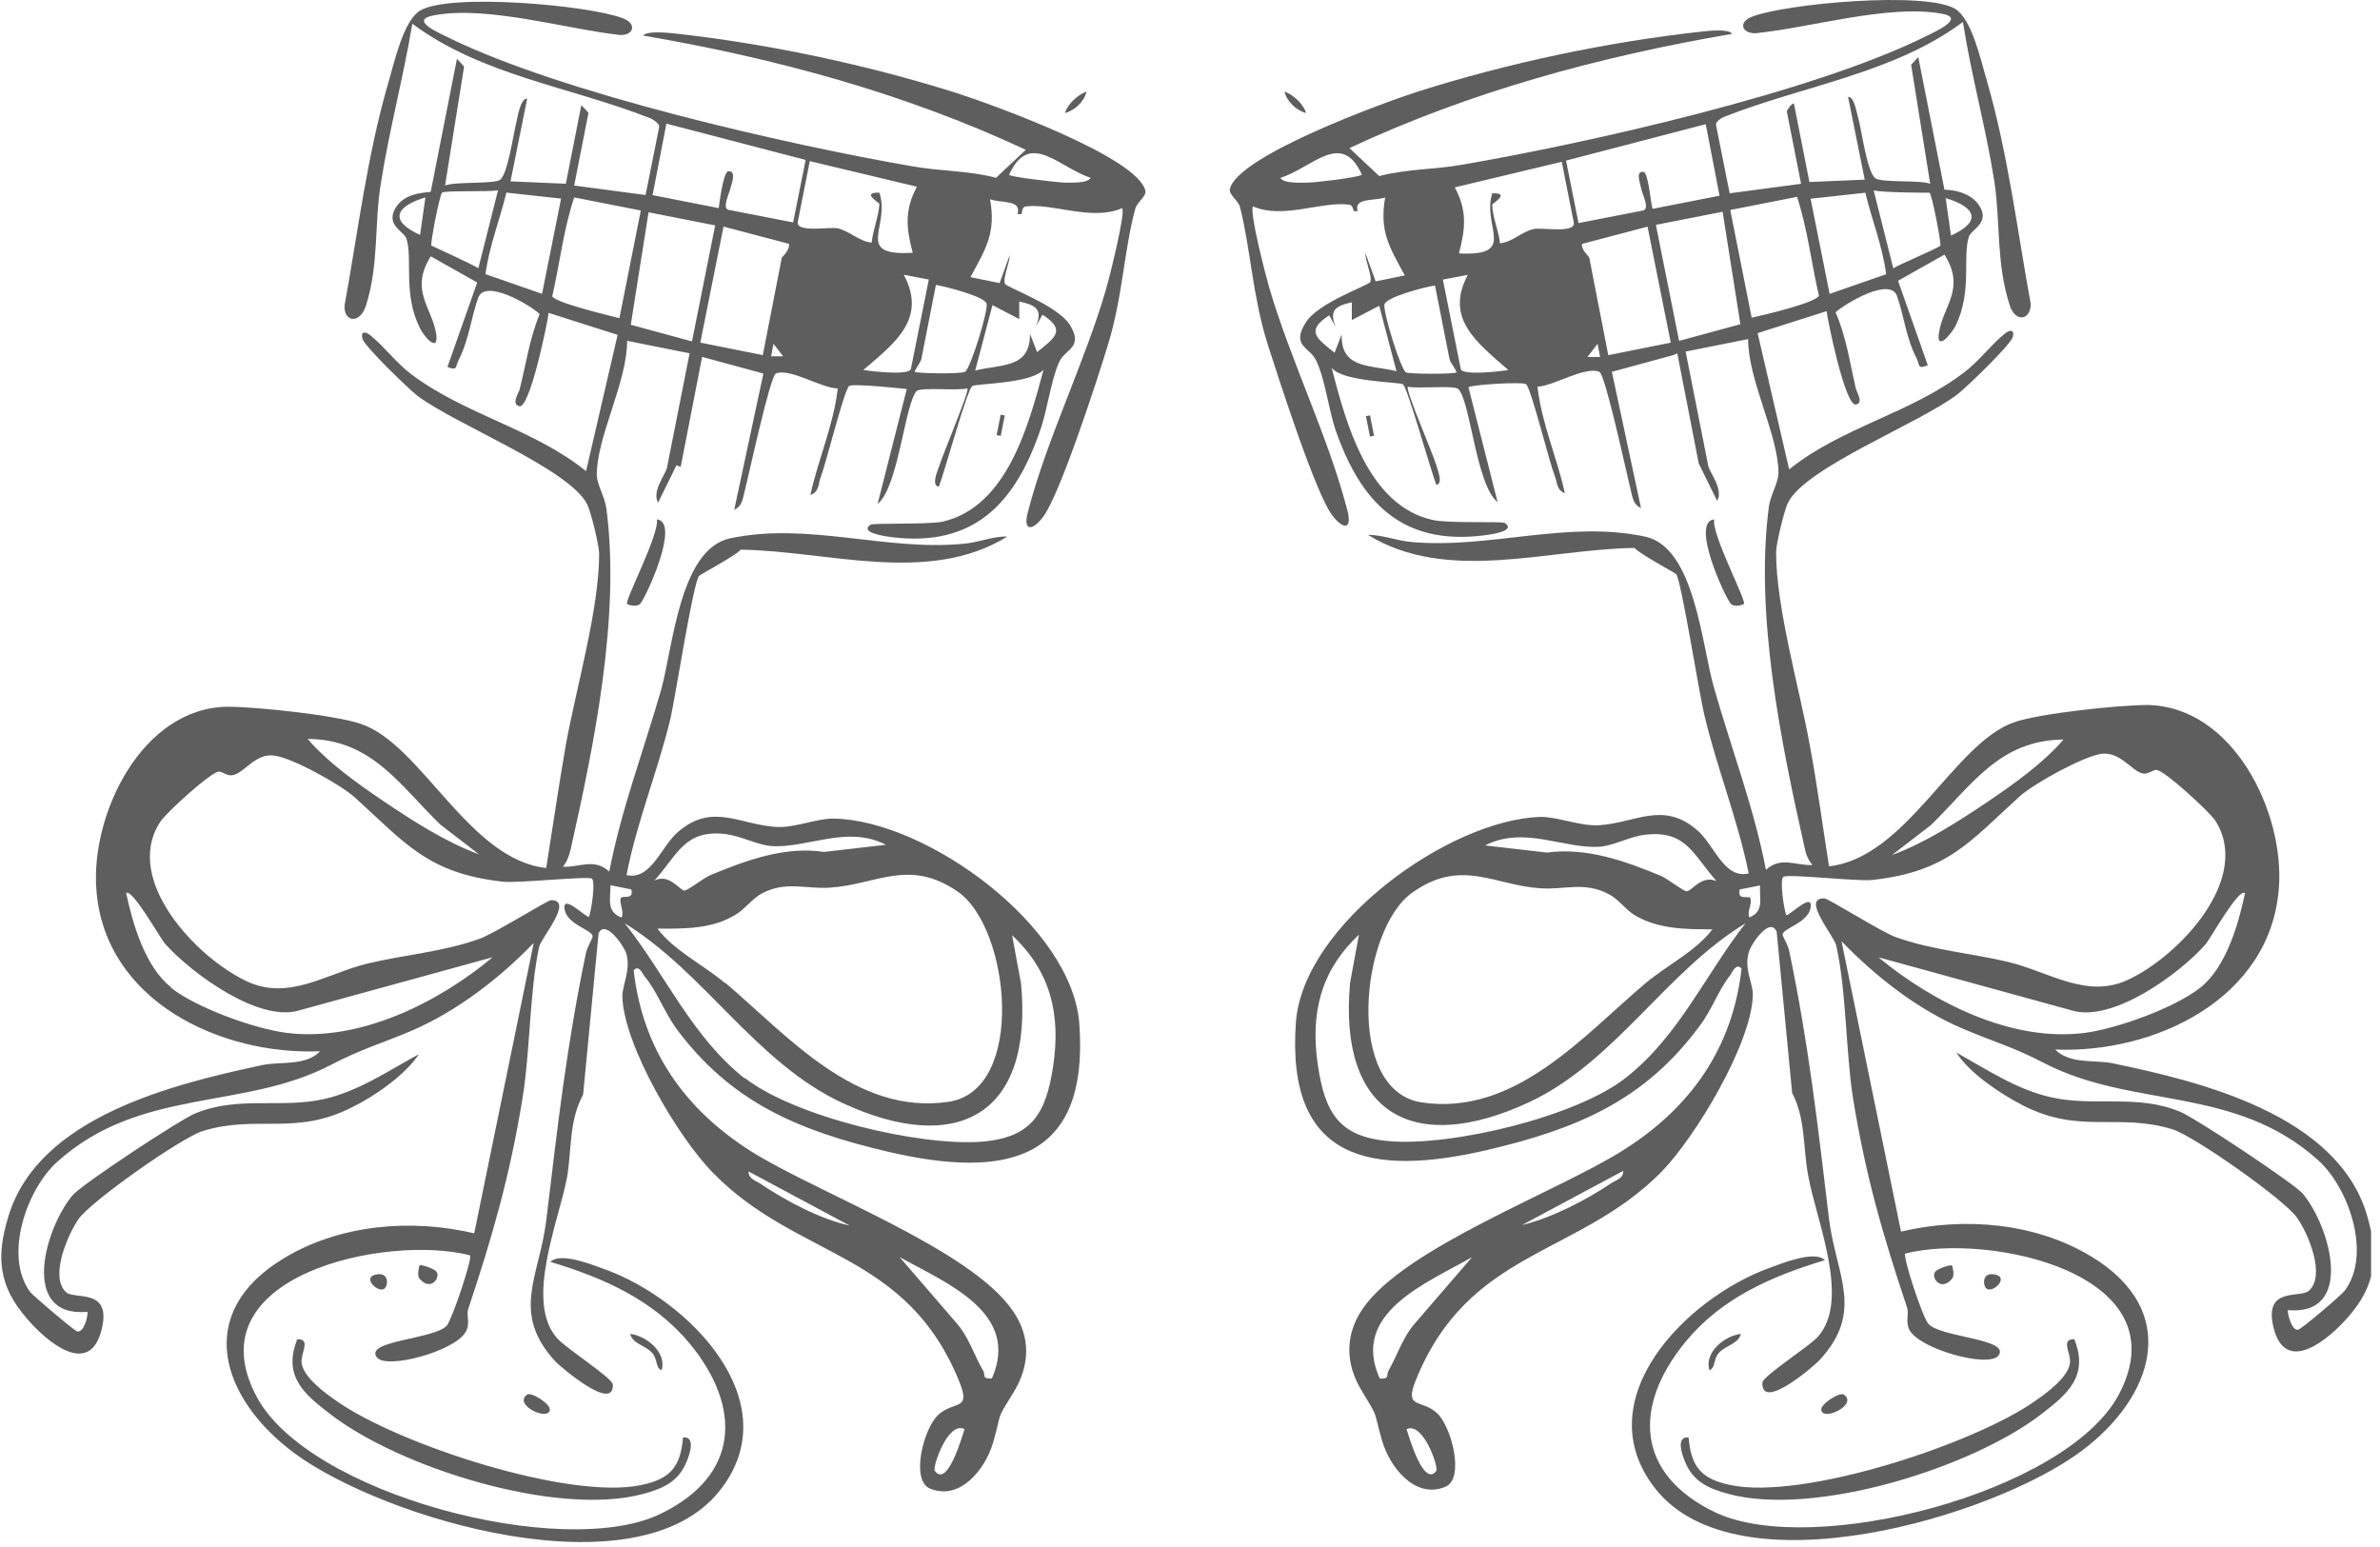 <?xml version="1.0" encoding="UTF-8"?> <svg xmlns="http://www.w3.org/2000/svg" width="40" height="26" viewBox="0 0 40 26" fill="none"><g clip-path="url(#clip0_1116_457)"><path d="M28.12 5.969L27.09 6.249L27.58 8.539C27.45 8.479 27.44 8.369 27.41 8.249C27.34 7.969 26.98 6.289 26.88 6.249C26.64 6.149 26.11 6.489 25.84 6.499C25.91 7.119 26.17 7.689 26.3 8.289C26.15 8.229 26.18 8.109 26.13 7.999C26.03 7.739 25.74 6.549 25.65 6.459C25.6 6.409 24.7 6.469 24.68 6.509L25.17 8.439C24.81 8.159 24.71 6.729 24.51 6.539C24.44 6.469 23.82 6.539 23.66 6.499C23.62 6.559 24.08 7.619 24.14 7.819C24.16 7.899 24.26 8.129 24.14 8.149C24.05 7.919 23.66 6.529 23.58 6.459C23.53 6.419 22.55 6.419 22.38 6.179C22.62 7.109 22.99 8.499 24.08 8.739C24.33 8.799 25.24 8.759 25.29 8.789C25.5 8.929 25.02 8.989 24.93 8.999C23.55 9.169 22.86 8.429 22.44 7.209C22.33 6.879 22.27 6.369 22.12 6.059C22.01 5.829 21.7 5.819 21.94 5.429C22.14 5.089 23 4.799 23.03 4.739C23.07 4.649 22.94 4.379 22.95 4.259L23.12 4.729L23.61 4.629C23.35 4.149 23.18 3.889 23.28 3.319C23.11 3.379 22.74 3.319 22.82 3.549H22.75C22.75 3.549 22.74 3.439 22.67 3.439C22.21 3.379 21.56 3.689 21.06 3.469C20.99 3.549 21.28 4.659 21.33 4.829C21.69 6.059 22.32 7.329 22.64 8.559C22.74 8.929 22.56 8.889 22.39 8.659C22.11 8.299 21.48 6.329 21.3 5.769C21.05 4.969 21.02 4.189 20.84 3.479C20.81 3.369 20.65 3.269 20.67 3.179C20.79 2.619 23.27 1.719 23.83 1.539C25.34 1.059 27.04 0.699 28.62 0.529C28.71 0.519 29.06 0.479 29.11 0.569C26.89 0.949 24.71 1.539 22.68 2.489L23.18 2.959C23.64 2.839 24.12 2.849 24.57 2.769C26.72 2.399 30.48 1.549 32.37 0.609C32.55 0.519 33.04 0.299 32.63 0.229C31.73 0.069 30.42 0.469 29.5 0.559C29.27 0.559 29.21 0.369 29.45 0.279C30.02 0.059 32.36 -0.151 32.86 0.149C33.14 0.319 33.29 1.009 33.39 1.349C33.75 2.589 33.9 3.849 34.13 5.109C34.13 5.389 33.86 5.429 33.77 5.109C33.55 4.419 33.62 3.729 33.52 3.059C33.38 2.159 33.13 1.269 32.99 0.369C31.84 1.229 30.31 1.439 28.99 1.959C28.93 1.979 28.83 2.049 28.84 2.099L29.07 3.249L30.27 3.089L30.03 1.869C30.03 1.869 30.1 1.739 30.15 1.739L30.41 3.059L31.34 3.019L31.06 1.629C31.17 1.619 31.21 1.929 31.24 2.019C31.29 2.219 31.38 2.869 31.51 2.989C31.6 3.079 32.27 3.019 32.44 3.089L32.12 1.089L32.24 0.959L32.68 3.189C32.68 3.189 33.13 3.179 33.29 3.499C33.42 3.759 33.13 3.859 33.09 3.979C32.98 4.319 33.15 4.889 32.87 5.469C32.79 5.629 32.53 5.919 32.59 5.579C32.66 5.139 33.04 4.849 32.68 4.279L31.9 4.719L32.4 6.139C32.22 6.209 32.27 6.139 32.21 6.019C32.03 5.669 32 5.299 31.88 4.969C31.76 4.659 31.03 5.089 30.85 5.249C31.03 5.659 31.09 6.099 31.19 6.529C31.2 6.579 31.33 6.779 31.19 6.799C31.01 6.829 30.71 5.359 30.7 5.229L29.54 5.599L30.07 7.889C30.95 7.179 32.11 6.949 33.01 6.259C33.25 6.079 33.46 5.799 33.68 5.619C33.77 5.539 33.86 5.529 33.83 5.659C33.8 5.789 33.06 6.499 32.91 6.619C32.26 7.119 30.35 7.849 30.05 8.449C29.99 8.569 29.85 9.139 29.85 9.279C29.85 10.209 30.24 11.559 30.41 12.489C30.54 13.179 30.63 13.869 30.74 14.559C32.04 14.419 32.84 12.489 33.85 12.139C34.28 11.989 35.61 11.849 36.09 11.849C37.53 11.869 38.4 13.649 38.3 14.929C38.16 16.789 36.21 17.709 34.54 17.639C34.79 17.889 35.2 17.809 35.5 17.869C37 18.179 39.28 18.739 39.78 20.419C39.98 21.099 39.94 21.589 39.47 22.129C39.14 22.509 38.41 23.129 38.21 22.309C38.04 21.609 38.67 21.829 38.81 21.689C39.09 21.429 38.79 20.719 38.6 20.459C38.39 20.159 36.87 19.089 36.51 18.979C35.59 18.699 34.96 19.069 34 18.579C33.63 18.389 33.1 18.039 32.88 17.689C33.38 17.969 33.89 18.309 34.46 18.439C35.19 18.609 35.92 18.379 36.65 18.689C36.91 18.799 38.54 19.879 38.7 20.059C39.17 20.619 39.58 22.119 38.45 22.019C38.45 22.109 38.52 22.359 38.62 22.349C38.67 22.349 39.36 21.759 39.41 21.689C39.86 21.079 39.48 19.969 38.96 19.499C37.56 18.239 35.85 18.639 34.36 17.869C33.82 17.589 33.53 17.519 32.99 17.289C32.23 16.969 31.52 16.409 30.95 15.819L31.95 20.699C33.01 20.449 34.21 20.549 35.15 21.119C36.67 22.039 36.2 23.479 34.98 24.389C33.49 25.499 29.2 26.769 27.82 25.019C26.65 23.529 28.33 21.819 29.74 21.309C29.96 21.229 30.5 21.009 30.67 21.179C29.78 21.449 28.94 21.809 28.33 22.549C27.44 23.629 27.49 24.779 28.83 25.419C30.46 26.189 34.73 25.089 35.61 23.439C36.69 21.399 33.41 20.709 32.02 21.069C31.98 21.129 32.31 22.139 32.41 22.249C32.61 22.479 33.79 22.499 33.59 22.779C33.44 22.999 32.26 22.679 32.09 22.349C32.02 22.209 32.09 22.079 32.05 21.969C31.64 20.749 31.35 19.739 31.14 18.439C31.02 17.649 31.03 16.629 30.86 15.889C30.82 15.719 30.27 15.089 30.66 15.099C30.73 15.099 31.61 15.659 31.86 15.749C32.47 15.969 33.13 16.019 33.76 16.169C34.45 16.339 35.07 16.789 35.76 16.469C36.61 16.079 37.86 14.769 37.23 13.789C37.13 13.639 36.37 12.939 36.24 12.939C36.18 12.939 36.1 13.019 36.01 12.999C35.83 12.959 35.63 12.629 35.32 12.669C35.02 12.709 34.2 13.159 33.95 13.379C33.11 14.139 32.74 14.649 31.47 14.789C31.22 14.819 30.02 14.679 29.97 14.739C29.91 14.799 29.98 15.269 30.02 15.379C30.06 15.409 30.48 14.969 30.43 15.259C30.38 15.519 29.96 15.599 29.96 15.709C29.96 15.739 30.05 15.879 30.07 15.979C30.4 17.559 30.55 18.909 30.74 20.489C30.86 21.439 31.34 22.039 30.58 22.859C30.5 22.949 29.6 23.729 29.62 23.239C29.62 23.129 30.41 22.629 30.55 22.469C31.11 21.849 30.52 20.499 30.39 19.759C30.3 19.289 30.35 18.809 30.12 18.369L29.86 15.659C29.75 15.399 29.43 15.859 29.39 16.009C29.31 16.289 29.46 16.519 29.46 16.719C29.44 17.539 28.5 19.099 27.93 19.689C26.51 21.129 24.68 20.989 23.79 23.209C23.6 23.689 23.89 23.509 24.15 23.749C24.4 23.979 24.62 24.859 24.29 24.989C23.78 25.199 23.36 24.659 23.23 24.219C23.07 23.669 23.19 23.879 22.89 23.379C22.61 22.929 22.6 22.439 22.9 21.999C23.61 20.959 26.19 20.029 27.3 19.319C28.42 18.609 29.12 17.609 29.27 16.279C29.18 16.179 29.12 16.329 29.08 16.389C28.88 16.639 28.77 16.979 28.56 17.249C27.63 18.509 26.48 18.979 24.99 19.329C23.05 19.779 21.61 19.519 21.78 17.179C21.9 15.549 24.34 13.779 25.89 13.729C26.19 13.729 26.56 13.889 26.88 13.869C27.49 13.829 27.95 13.459 28.52 13.949C28.81 14.189 28.97 14.779 29.39 14.679C29.21 13.789 28.86 12.919 28.65 12.039C28.56 11.689 28.26 9.759 28.17 9.649C28.14 9.619 27.57 9.319 27.47 9.209C26 9.229 24.32 9.809 22.99 8.989C23.24 8.989 23.48 9.089 23.72 9.109C25.03 9.229 26.34 8.739 27.65 9.019C28.49 9.199 28.6 10.859 28.81 11.569C29.1 12.589 29.48 13.579 29.68 14.619C29.93 14.389 30.18 14.549 30.46 14.539C30.39 14.449 30.35 14.359 30.33 14.249C29.93 12.469 29.49 10.319 29.73 8.509C29.76 8.309 29.89 8.109 29.89 7.949C29.89 7.309 29.38 6.399 29.38 5.699L28.33 5.909L28.71 7.829C28.73 7.939 28.97 8.219 28.86 8.419L28.55 7.789L28.19 5.939L28.12 5.969ZM22.89 2.939C22.55 2.179 22.06 2.819 21.52 2.989C21.57 3.089 21.88 3.069 21.98 3.069C22.11 3.069 22.85 2.979 22.88 2.939H22.89ZM28.66 2.089L26.32 2.699L26.53 3.749L27.61 3.539C27.74 3.519 27.59 3.239 27.58 3.159C27.57 3.089 27.48 2.869 27.62 2.889C27.71 2.889 27.75 3.519 27.78 3.509L28.9 3.289L28.67 2.099L28.66 2.089ZM26.25 2.719L24.45 3.149C24.66 3.539 24.63 3.839 24.52 4.259C25.52 4.309 24.9 3.809 25.08 3.249C25.4 3.239 25.08 3.419 25.08 3.439C25.08 3.639 25.19 3.879 25.21 4.089C25.42 4.069 25.58 3.889 25.78 3.849C25.91 3.819 26.49 3.929 26.45 3.739L26.25 2.729V2.719ZM27.69 3.809L26.59 4.099C26.57 4.199 26.7 4.299 26.71 4.329L27.03 5.969L28.08 5.759L27.69 3.809ZM28.95 3.559L27.83 3.779L28.22 5.729L29.25 5.449L28.95 3.549V3.559ZM30.2 3.309L29.08 3.529L29.44 5.339C29.63 5.299 30.52 5.089 30.57 4.969C30.44 4.409 30.38 3.849 30.2 3.299V3.309ZM30.43 3.339L30.75 4.939L31.7 4.609C31.64 4.139 31.46 3.699 31.35 3.239L30.44 3.339H30.43ZM32.43 3.239C32.43 3.239 31.63 3.239 31.49 3.199L31.82 4.509C31.93 4.439 32.58 4.169 32.61 4.129C32.63 4.089 32.47 3.269 32.43 3.239ZM24.25 4.699L24.55 6.199C24.57 6.319 25.23 6.239 25.35 6.219C24.84 5.769 24.27 5.359 24.67 4.619L24.25 4.699ZM22.73 5.079C22.45 5.139 22.33 5.209 22.45 5.499L22.34 5.299C21.94 5.559 22.12 5.679 22.43 5.929L22.55 5.619C22.53 6.209 23.04 6.129 23.47 6.239L23.18 5.139L22.72 5.379V5.089L22.73 5.079ZM24.12 4.799C23.95 4.819 23.32 4.989 23.27 5.109C23.23 5.209 23.54 6.209 23.63 6.259C23.69 6.289 24.44 6.289 24.48 6.259C24.46 6.189 24.37 6.089 24.36 6.029L24.12 4.809V4.799ZM32.79 3.959C33.32 3.719 33.2 3.479 32.7 3.329L32.79 3.959ZM26.89 5.989L26.85 5.779L26.68 5.999H26.9L26.89 5.989ZM28.85 14.809C28.45 14.359 28.34 13.949 27.65 14.029C27.39 14.059 27.13 14.209 26.9 14.229C26.3 14.279 25.62 13.869 24.96 14.209L26 14.329C26.66 14.239 27.31 14.469 27.91 14.719C28.03 14.769 28.29 14.979 28.35 14.979C28.43 14.979 28.6 14.699 28.85 14.809ZM34.68 12.429C33.6 12.439 33.14 13.199 32.45 13.869L31.8 14.369C32.35 14.169 32.91 13.809 33.4 13.479C33.83 13.189 34.35 12.819 34.68 12.429ZM28.79 15.619C28.34 15.619 27.87 15.619 27.47 15.379C27.31 15.279 27.2 15.109 27.04 15.029C26.63 14.809 26.29 14.959 25.89 14.929C25.11 14.879 24.56 14.419 23.74 14.999C22.86 15.609 22.59 18.339 23.9 18.529C25.46 18.759 26.61 17.409 27.65 16.529C28.02 16.219 28.5 15.989 28.78 15.619H28.79ZM29.35 15.509C27.99 16.329 27.15 17.849 25.69 18.529C23.77 19.419 22.49 18.739 22.69 16.519L22.84 15.709C22.19 16.319 22.02 17.039 22.15 17.909C22.27 18.699 22.5 19.109 23.35 19.179C24.4 19.269 26.5 18.769 27.33 18.109C28.22 17.409 28.66 16.379 29.35 15.499V15.509ZM29.59 14.879L29.24 14.949C29.19 15.149 29.4 15.039 29.42 15.099C29.45 15.199 29.36 15.309 29.4 15.419C29.65 15.319 29.57 15.119 29.58 14.879H29.59ZM37.73 15.009C37.62 14.929 37.16 15.759 37.07 15.869C36.64 16.359 35.5 17.199 34.81 16.979L31.57 16.089C32.49 16.849 33.81 17.519 35.04 17.359C35.58 17.289 36.55 16.939 36.98 16.599C37.41 16.259 37.62 15.539 37.73 15.019V15.009ZM27.28 19.679L25.58 20.589C26.08 20.469 26.66 20.169 27.09 19.879C27.17 19.829 27.29 19.799 27.28 19.679ZM24.74 21.129C23.97 21.569 22.69 22.069 23.19 23.169C23.36 23.179 23.3 23.109 23.33 23.049C23.49 22.769 23.58 22.459 23.8 22.219L24.74 21.129ZM24.14 24.719C24.18 24.659 23.92 23.889 23.64 24.019C23.68 24.149 23.93 25.009 24.14 24.719Z" fill="#5E5E5E"></path><path d="M34.87 22.528C35.1 23.128 34.75 23.428 34.32 23.758C33.15 24.668 30.5 25.498 29.05 25.108C28.72 25.018 28.46 24.908 28.32 24.568C28.27 24.448 28.16 24.138 28.38 24.158C28.42 24.658 28.6 24.858 29.08 24.958C30.3 25.218 33.18 24.268 34.2 23.548C34.39 23.418 34.76 23.148 34.79 22.908C34.81 22.738 34.62 22.498 34.87 22.508V22.528Z" fill="#5E5E5E"></path><path d="M28.81 8.729C28.76 8.969 29.35 10.088 29.31 10.149C29.29 10.168 29.15 10.209 29.09 10.149C28.98 10.018 28.41 8.769 28.81 8.729Z" fill="#5E5E5E"></path><path d="M29.259 22.408C29.229 22.588 28.999 22.608 28.889 22.738C28.789 22.848 28.839 22.988 28.729 23.028C28.639 22.728 28.989 22.448 29.259 22.418V22.408Z" fill="#5E5E5E"></path><path d="M30.99 23.439C31.23 23.609 30.64 23.889 30.61 23.699C30.59 23.599 30.92 23.389 30.99 23.439Z" fill="#5E5E5E"></path><path d="M32.809 21.27C32.809 21.27 32.859 21.43 32.809 21.49C32.609 21.73 32.429 21.44 32.539 21.36C32.599 21.31 32.789 21.25 32.809 21.27Z" fill="#5E5E5E"></path><path d="M33.389 21.659C33.329 21.619 33.299 21.378 33.519 21.419C33.779 21.459 33.499 21.738 33.389 21.659Z" fill="#5E5E5E"></path><path d="M21.95 1.899C21.79 1.859 21.62 1.699 21.59 1.539C21.73 1.589 21.91 1.749 21.95 1.899Z" fill="#5E5E5E"></path><path d="M23.026 6.981L22.957 6.994L23.025 7.338L23.093 7.324L23.026 6.981Z" fill="#5E5E5E"></path><path d="M11.37 7.818L11.06 8.448C10.95 8.258 11.19 7.968 11.21 7.858L11.59 5.938L10.54 5.728C10.54 6.428 10.03 7.338 10.03 7.978C10.03 8.138 10.16 8.338 10.19 8.538C10.43 10.348 9.99 12.498 9.59 14.278C9.56 14.398 9.53 14.478 9.46 14.568C9.74 14.578 9.99 14.418 10.24 14.648C10.44 13.608 10.82 12.608 11.11 11.598C11.31 10.888 11.42 9.228 12.27 9.048C13.58 8.768 14.89 9.268 16.2 9.138C16.45 9.118 16.69 9.008 16.93 9.018C15.6 9.838 13.91 9.258 12.45 9.238C12.35 9.348 11.78 9.648 11.75 9.678C11.65 9.788 11.35 11.718 11.27 12.068C11.06 12.948 10.7 13.818 10.53 14.708C10.95 14.798 11.11 14.218 11.4 13.978C11.97 13.488 12.43 13.858 13.04 13.898C13.37 13.918 13.73 13.748 14.03 13.758C15.59 13.798 18.02 15.568 18.14 17.208C18.31 19.548 16.87 19.808 14.93 19.358C13.44 19.008 12.29 18.538 11.36 17.278C11.16 16.998 11.04 16.658 10.84 16.418C10.79 16.358 10.74 16.208 10.65 16.308C10.8 17.638 11.5 18.638 12.62 19.348C13.73 20.048 16.31 20.988 17.02 22.028C17.33 22.468 17.31 22.958 17.03 23.408C16.72 23.908 16.85 23.698 16.69 24.248C16.56 24.688 16.14 25.228 15.63 25.018C15.3 24.878 15.52 24.008 15.77 23.778C16.03 23.538 16.32 23.718 16.13 23.238C15.24 21.018 13.41 21.168 11.99 19.718C11.41 19.138 10.48 17.568 10.46 16.748C10.46 16.548 10.6 16.318 10.53 16.038C10.49 15.898 10.17 15.438 10.06 15.688L9.8 18.398C9.56 18.838 9.61 19.318 9.53 19.788C9.39 20.528 8.81 21.888 9.37 22.498C9.51 22.658 10.29 23.158 10.3 23.268C10.32 23.748 9.42 22.968 9.34 22.888C8.58 22.068 9.06 21.468 9.18 20.518C9.37 18.938 9.52 17.588 9.85 16.008C9.87 15.918 9.96 15.768 9.96 15.738C9.96 15.628 9.54 15.548 9.49 15.288C9.44 14.998 9.86 15.438 9.9 15.408C9.94 15.298 10.01 14.828 9.95 14.768C9.9 14.718 8.7 14.848 8.45 14.818C7.19 14.678 6.81 14.168 5.97 13.408C5.73 13.188 4.9 12.728 4.6 12.698C4.29 12.658 4.1 12.998 3.91 13.028C3.82 13.048 3.74 12.968 3.68 12.968C3.55 12.968 2.78 13.668 2.69 13.818C2.06 14.788 3.31 16.108 4.16 16.498C4.86 16.818 5.48 16.368 6.16 16.198C6.78 16.048 7.45 15.998 8.06 15.778C8.31 15.688 9.19 15.138 9.26 15.128C9.65 15.128 9.1 15.748 9.06 15.918C8.9 16.658 8.91 17.688 8.78 18.468C8.57 19.758 8.28 20.768 7.87 21.998C7.83 22.108 7.91 22.238 7.83 22.378C7.66 22.708 6.48 23.028 6.33 22.808C6.13 22.528 7.31 22.508 7.51 22.278C7.6 22.168 7.94 21.158 7.9 21.098C6.51 20.738 3.23 21.428 4.31 23.468C5.18 25.118 9.46 26.228 11.09 25.448C12.43 24.808 12.48 23.658 11.59 22.578C10.98 21.848 10.15 21.478 9.25 21.208C9.42 21.038 9.96 21.258 10.18 21.338C11.58 21.848 13.27 23.568 12.1 25.048C10.72 26.808 6.44 25.528 4.94 24.418C3.72 23.508 3.24 22.068 4.77 21.148C5.71 20.578 6.91 20.478 7.97 20.728L8.97 15.848C8.4 16.438 7.69 16.988 6.93 17.318C6.39 17.548 6.1 17.618 5.56 17.898C4.08 18.668 2.36 18.268 0.96 19.528C0.44 19.998 0.06 21.118 0.51 21.718C0.57 21.788 1.25 22.368 1.3 22.378C1.4 22.398 1.48 22.148 1.47 22.048C0.33 22.148 0.75 20.648 1.22 20.088C1.37 19.908 3.01 18.828 3.27 18.718C4 18.408 4.73 18.638 5.46 18.468C6.03 18.338 6.54 17.988 7.04 17.718C6.81 18.068 6.29 18.428 5.92 18.608C4.96 19.098 4.32 18.728 3.41 19.008C3.05 19.118 1.53 20.188 1.32 20.488C1.14 20.748 0.83 21.458 1.11 21.718C1.25 21.848 1.88 21.638 1.71 22.338C1.51 23.168 0.78 22.548 0.45 22.158C-0.02 21.618 -0.07 21.128 0.14 20.448C0.64 18.768 2.92 18.218 4.42 17.898C4.73 17.838 5.14 17.918 5.38 17.668C3.7 17.738 1.76 16.818 1.62 14.958C1.52 13.678 2.39 11.888 3.83 11.878C4.3 11.878 5.64 12.018 6.07 12.168C7.09 12.518 7.88 14.448 9.18 14.588C9.29 13.898 9.39 13.208 9.51 12.518C9.68 11.578 10.07 10.238 10.07 9.308C10.07 9.168 9.93 8.598 9.87 8.478C9.57 7.878 7.66 7.138 7.01 6.648C6.86 6.528 6.12 5.818 6.09 5.688C6.06 5.558 6.15 5.568 6.24 5.648C6.46 5.828 6.67 6.108 6.91 6.288C7.81 6.968 8.97 7.208 9.85 7.918L10.38 5.628L9.22 5.258C9.21 5.388 8.91 6.858 8.73 6.828C8.59 6.798 8.71 6.608 8.73 6.558C8.84 6.128 8.9 5.688 9.07 5.278C8.9 5.118 8.16 4.688 8.04 4.998C7.92 5.318 7.89 5.688 7.71 6.048C7.65 6.158 7.7 6.238 7.52 6.168L8.02 4.748L7.24 4.308C6.88 4.878 7.26 5.168 7.33 5.608C7.38 5.948 7.12 5.658 7.05 5.498C6.77 4.928 6.94 4.348 6.83 4.008C6.79 3.888 6.5 3.798 6.63 3.528C6.79 3.198 7.24 3.248 7.24 3.218L7.68 0.988L7.8 1.118L7.48 3.118C7.65 3.048 8.32 3.098 8.41 3.018C8.54 2.898 8.63 2.238 8.68 2.048C8.7 1.958 8.75 1.648 8.86 1.658L8.58 3.048L9.51 3.088L9.77 1.768C9.77 1.768 9.89 1.888 9.89 1.898L9.65 3.118L10.85 3.278L11.08 2.128C11.08 2.078 10.98 2.008 10.93 1.988C9.62 1.468 8.09 1.268 6.93 0.398C6.78 1.298 6.54 2.188 6.4 3.088C6.29 3.758 6.37 4.448 6.15 5.138C6.05 5.448 5.78 5.418 5.79 5.138C6.02 3.878 6.17 2.608 6.53 1.378C6.63 1.038 6.78 0.348 7.06 0.178C7.56 -0.122 9.91 0.088 10.47 0.308C10.71 0.398 10.65 0.598 10.42 0.588C9.51 0.488 8.19 0.088 7.29 0.258C6.87 0.338 7.37 0.548 7.55 0.638C9.45 1.568 13.21 2.428 15.35 2.798C15.81 2.878 16.29 2.868 16.74 2.988L17.24 2.518C15.21 1.568 13.03 0.978 10.81 0.598C10.86 0.518 11.2 0.548 11.3 0.558C12.88 0.728 14.58 1.088 16.09 1.568C16.65 1.748 19.13 2.638 19.25 3.208C19.27 3.298 19.11 3.398 19.08 3.508C18.89 4.208 18.87 4.988 18.62 5.798C18.45 6.358 17.81 8.328 17.53 8.688C17.36 8.918 17.18 8.948 17.28 8.588C17.6 7.358 18.23 6.098 18.59 4.858C18.64 4.688 18.92 3.578 18.86 3.498C18.36 3.718 17.71 3.418 17.25 3.468C17.18 3.468 17.18 3.548 17.17 3.598H17.1C17.18 3.348 16.81 3.418 16.64 3.348C16.74 3.918 16.57 4.178 16.31 4.658L16.8 4.758L16.97 4.288C16.97 4.418 16.85 4.678 16.89 4.768C16.91 4.828 17.77 5.128 17.98 5.458C18.22 5.848 17.9 5.858 17.8 6.088C17.66 6.398 17.6 6.908 17.48 7.238C17.06 8.458 16.37 9.198 14.99 9.028C14.91 9.018 14.43 8.958 14.63 8.818C14.68 8.788 15.58 8.818 15.84 8.768C16.93 8.518 17.29 7.138 17.54 6.208C17.36 6.448 16.38 6.448 16.34 6.488C16.25 6.558 15.87 7.948 15.78 8.178C15.65 8.168 15.75 7.928 15.78 7.848C15.84 7.648 16.29 6.588 16.26 6.528C16.1 6.568 15.49 6.508 15.41 6.568C15.21 6.758 15.1 8.198 14.75 8.468L15.24 6.538C15.24 6.538 14.32 6.438 14.27 6.488C14.18 6.578 13.89 7.768 13.79 8.028C13.75 8.138 13.77 8.268 13.62 8.318C13.75 7.718 14.01 7.148 14.08 6.528C13.81 6.528 13.27 6.178 13.04 6.278C12.94 6.328 12.58 8.008 12.51 8.278C12.48 8.398 12.47 8.508 12.34 8.568L12.83 6.278L11.8 5.998L11.44 7.848L11.37 7.818ZM17.87 3.068C17.97 3.068 18.28 3.088 18.33 2.988C17.8 2.818 17.3 2.178 16.96 2.938C16.99 2.978 17.73 3.058 17.86 3.068H17.87ZM10.96 3.278L12.08 3.498C12.08 3.498 12.15 2.888 12.24 2.878C12.38 2.868 12.3 3.078 12.28 3.148C12.27 3.228 12.12 3.508 12.25 3.528L13.33 3.738L13.54 2.688L11.2 2.078L10.97 3.268L10.96 3.278ZM13.41 3.728C13.37 3.918 13.95 3.808 14.08 3.838C14.27 3.878 14.44 4.058 14.65 4.078C14.67 3.868 14.77 3.628 14.78 3.428C14.78 3.408 14.46 3.228 14.78 3.238C14.97 3.808 14.34 4.308 15.34 4.248C15.23 3.838 15.2 3.528 15.41 3.138L13.61 2.708L13.41 3.718V3.728ZM11.77 5.758L12.82 5.968L13.14 4.328C13.14 4.328 13.28 4.198 13.26 4.098L12.16 3.808L11.77 5.758ZM10.6 5.458L11.63 5.738L12.02 3.788L10.9 3.568L10.6 5.468V5.458ZM9.28 4.978C9.33 5.088 10.22 5.298 10.41 5.348L10.77 3.538L9.65 3.318C9.47 3.858 9.41 4.418 9.28 4.988V4.978ZM8.51 3.238C8.4 3.698 8.22 4.138 8.16 4.608L9.11 4.938L9.43 3.338L8.52 3.238H8.51ZM7.25 4.128C7.25 4.128 7.93 4.438 8.04 4.508L8.37 3.198C8.23 3.228 7.47 3.198 7.43 3.238C7.39 3.268 7.23 4.088 7.25 4.128ZM15.19 4.618C15.59 5.368 15.02 5.778 14.51 6.218C14.63 6.238 15.29 6.318 15.31 6.198L15.61 4.698L15.19 4.618ZM17.14 5.368L16.68 5.128L16.39 6.228C16.82 6.118 17.32 6.198 17.31 5.608L17.43 5.918C17.74 5.668 17.92 5.548 17.52 5.288L17.41 5.488C17.53 5.198 17.41 5.128 17.13 5.068V5.358L17.14 5.368ZM15.49 6.018C15.48 6.078 15.4 6.178 15.37 6.248C15.41 6.278 16.16 6.288 16.22 6.248C16.31 6.198 16.62 5.198 16.58 5.098C16.53 4.978 15.9 4.818 15.73 4.788L15.49 6.008V6.018ZM7.15 3.318C6.65 3.468 6.53 3.708 7.06 3.948L7.15 3.318ZM13.17 5.998L13 5.778L12.96 5.988H13.18L13.17 5.998ZM11.5 14.968C11.56 14.968 11.82 14.758 11.94 14.708C12.54 14.458 13.2 14.218 13.85 14.318L14.89 14.198C14.23 13.858 13.55 14.268 12.95 14.218C12.73 14.198 12.47 14.058 12.2 14.018C11.51 13.938 11.4 14.348 11 14.798C11.25 14.678 11.42 14.958 11.5 14.968ZM6.45 13.468C6.94 13.798 7.5 14.158 8.05 14.358L7.4 13.858C6.71 13.188 6.25 12.428 5.17 12.418C5.5 12.808 6.02 13.178 6.45 13.468ZM12.19 16.518C13.23 17.398 14.38 18.748 15.94 18.518C17.25 18.328 16.98 15.598 16.1 14.988C15.28 14.418 14.73 14.868 13.95 14.918C13.55 14.948 13.21 14.798 12.8 15.018C12.64 15.108 12.53 15.268 12.37 15.368C11.97 15.618 11.5 15.608 11.05 15.608C11.33 15.978 11.81 16.208 12.18 16.518H12.19ZM12.52 18.118C13.35 18.768 15.45 19.268 16.5 19.188C17.35 19.118 17.58 18.708 17.7 17.918C17.83 17.048 17.66 16.328 17.01 15.718L17.16 16.528C17.37 18.748 16.08 19.428 14.16 18.538C12.7 17.858 11.85 16.348 10.5 15.518C11.19 16.388 11.63 17.428 12.52 18.128V18.118ZM10.45 15.418C10.49 15.308 10.41 15.198 10.43 15.098C10.45 15.038 10.66 15.138 10.61 14.948L10.26 14.878C10.26 15.118 10.19 15.318 10.44 15.418H10.45ZM2.87 16.598C3.3 16.938 4.27 17.288 4.81 17.358C6.04 17.518 7.37 16.848 8.28 16.088L5.04 16.978C4.36 17.198 3.22 16.358 2.78 15.868C2.69 15.768 2.23 14.938 2.12 15.008C2.23 15.528 2.44 16.248 2.87 16.588V16.598ZM12.77 19.888C13.2 20.178 13.78 20.488 14.28 20.598L12.58 19.688C12.58 19.808 12.69 19.838 12.77 19.888ZM16.06 22.218C16.28 22.458 16.37 22.778 16.53 23.048C16.56 23.108 16.5 23.178 16.67 23.168C17.16 22.058 15.89 21.558 15.12 21.128L16.06 22.218ZM16.21 24.018C15.93 23.878 15.67 24.658 15.71 24.718C15.92 25.018 16.17 24.148 16.21 24.018Z" fill="#5E5E5E"></path><path d="M4.989 22.528C4.759 23.128 5.109 23.428 5.539 23.758C6.709 24.668 9.359 25.498 10.809 25.108C11.139 25.018 11.399 24.908 11.539 24.568C11.589 24.448 11.699 24.138 11.479 24.158C11.439 24.658 11.259 24.858 10.779 24.958C9.559 25.218 6.679 24.268 5.659 23.548C5.469 23.418 5.099 23.148 5.069 22.908C5.049 22.738 5.239 22.498 4.989 22.508V22.528Z" fill="#5E5E5E"></path><path d="M11.039 8.729C11.089 8.969 10.499 10.088 10.539 10.149C10.559 10.168 10.699 10.209 10.759 10.149C10.869 10.018 11.439 8.769 11.039 8.729Z" fill="#5E5E5E"></path><path d="M10.59 22.408C10.62 22.588 10.85 22.608 10.96 22.738C11.06 22.848 11.01 22.988 11.12 23.028C11.21 22.728 10.86 22.448 10.59 22.418V22.408Z" fill="#5E5E5E"></path><path d="M8.86 23.439C8.62 23.609 9.21 23.889 9.24 23.699C9.26 23.599 8.93 23.389 8.86 23.439Z" fill="#5E5E5E"></path><path d="M7.05 21.268C7.05 21.268 7 21.428 7.05 21.488C7.25 21.728 7.43 21.438 7.32 21.358C7.26 21.308 7.07 21.248 7.05 21.268Z" fill="#5E5E5E"></path><path d="M6.46 21.659C6.52 21.619 6.55 21.378 6.33 21.419C6.07 21.459 6.35 21.738 6.46 21.659Z" fill="#5E5E5E"></path><path d="M17.9 1.899C18.06 1.859 18.23 1.699 18.26 1.539C18.12 1.589 17.94 1.749 17.9 1.899Z" fill="#5E5E5E"></path><path d="M16.818 6.969L16.75 7.312L16.819 7.326L16.887 6.983L16.818 6.969Z" fill="#5E5E5E"></path></g><defs><clipPath id="clip0_1116_457"><rect width="39.85" height="25.91" fill="white"></rect></clipPath></defs></svg> 